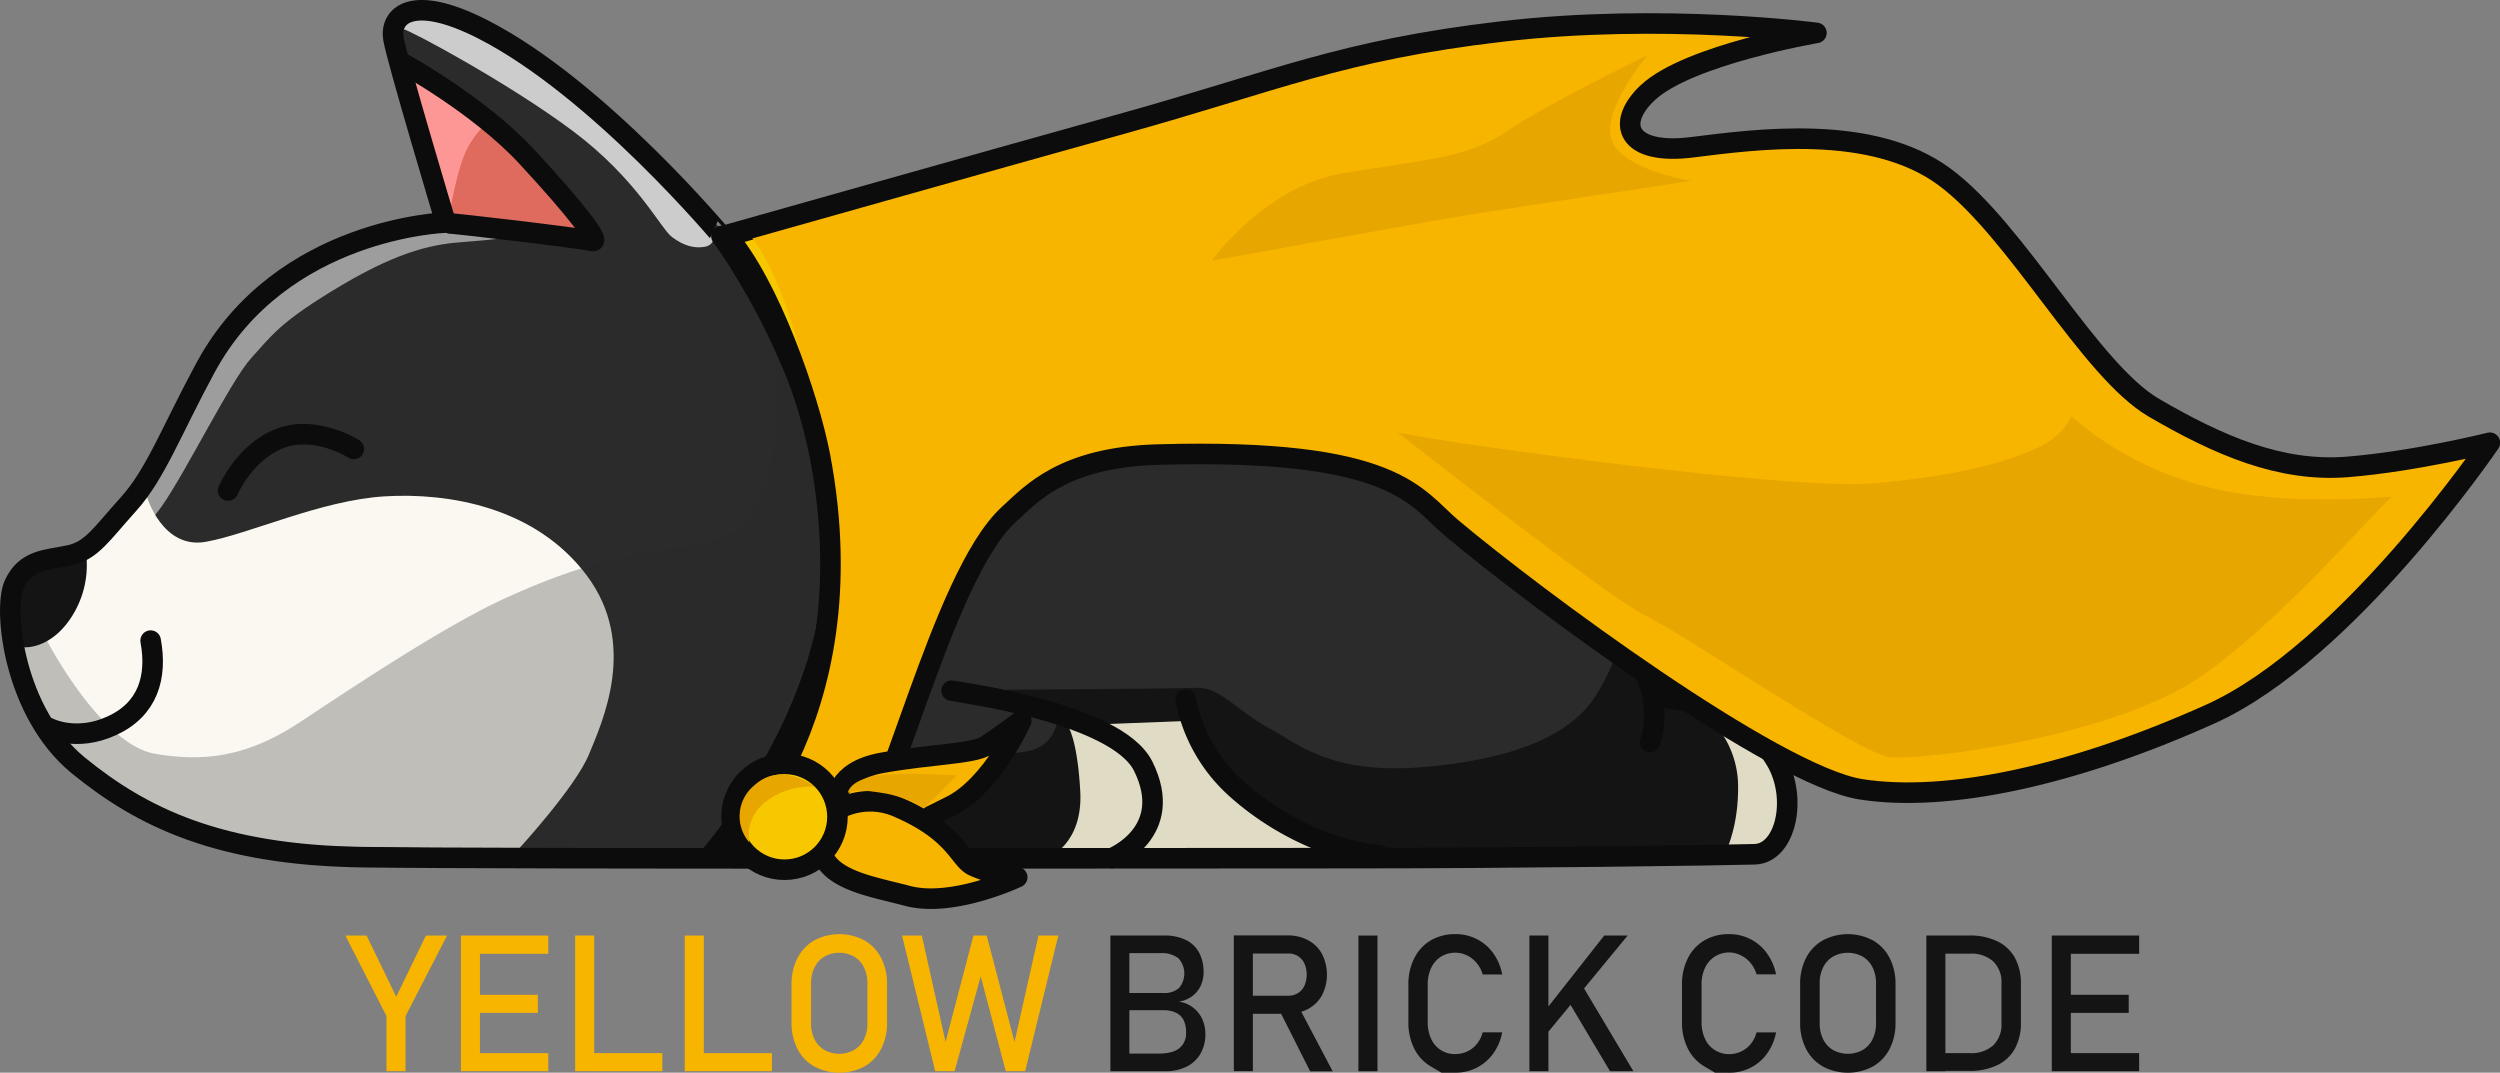 <svg xmlns="http://www.w3.org/2000/svg" viewBox="0 0 608.09 260.91"><rect x="0" y="0" width="608.09" height="260.91" fill="#808080" stroke="none"/><defs><style>.cls-1{isolation:isolate;}.cls-15,.cls-2{fill:#f8b500;}.cls-3{fill:#141414;}.cls-4{fill:#2b2b2b;}.cls-5{fill:#dfdbc4;}.cls-6{fill:#ccc;}.cls-7{fill:#e5e5e5;opacity:0.61;mix-blend-mode:screen;}.cls-17,.cls-8{fill:#f7c800;}.cls-9{fill:#fd9795;}.cls-10{fill:#de6b5e;}.cls-11{fill:#faf8f1;}.cls-12{fill:#282828;opacity:0.28;mix-blend-mode:multiply;}.cls-13{fill:none;}.cls-13,.cls-15,.cls-17{stroke:#0c0c0c;stroke-linecap:round;stroke-linejoin:round;stroke-width:5px;}.cls-14{fill:#c19c00;}.cls-16{fill:#e8a600;}</style></defs><title>Toto_sleep_newcape</title><g class="cls-1"><g id="Layer_2" data-name="Layer 2"><g id="Layer_4" data-name="Layer 4"><path class="cls-2" d="M98.64,247.15v13.41H94V247.15L84,227.55h5.16l7.22,14.9,7.22-14.9h5.15Z"/><path class="cls-2" d="M112.11,227.55h4.63v33h-4.63Zm2.25,0h19V232h-19Zm0,14.42h16.46v4.4H114.36Zm0,14.19h19v4.4h-19Z"/><path class="cls-2" d="M139.9,227.55h4.63v33H139.9Zm2.32,28.61h18.89v4.4H142.22Z"/><path class="cls-2" d="M166.56,227.55h4.63v33h-4.63Zm2.31,28.61h18.89v4.4H168.87Z"/><path class="cls-2" d="M198.05,259.4a10.31,10.31,0,0,1-4.08-4.27,13.62,13.62,0,0,1-1.44-6.39v-9.36A13.62,13.62,0,0,1,194,233a10.31,10.31,0,0,1,4.08-4.27,13,13,0,0,1,12.17,0,10.35,10.35,0,0,1,4.07,4.27,13.62,13.62,0,0,1,1.44,6.39v9.36a13.62,13.62,0,0,1-1.44,6.39,10.35,10.35,0,0,1-4.07,4.27,13,13,0,0,1-12.17,0Zm9.68-4a6.16,6.16,0,0,0,2.41-2.61,8.57,8.57,0,0,0,.85-3.92v-9.67a8.53,8.53,0,0,0-.85-3.91,6.24,6.24,0,0,0-2.41-2.62,7.5,7.5,0,0,0-7.2,0,6.22,6.22,0,0,0-2.4,2.62,8.53,8.53,0,0,0-.85,3.91v9.67a8.57,8.57,0,0,0,.85,3.92,6.13,6.13,0,0,0,2.4,2.61,7.5,7.5,0,0,0,7.2,0Z"/><path class="cls-2" d="M236.78,227.55H240l6.77,25.89,5.83-25.89h4.82l-8.06,33h-4.73l-6.08-23.06-6.36,23.06h-4.72l-8.06-33h4.81L230,253.44Z"/><path class="cls-3" d="M270.09,227.55h4.61v33h-4.61Zm2.73,28.72h8.94c2.35,0,4.06-.44,5.13-1.34a4.61,4.61,0,0,0,1.61-3.77v-.06a6.74,6.74,0,0,0-.57-2.89,4,4,0,0,0-1.83-1.85,7,7,0,0,0-3.2-.64H272.82v-4.18H282.9a5.49,5.49,0,0,0,3.87-1.21,5.48,5.48,0,0,0-.15-7.26,6.61,6.61,0,0,0-4.36-1.23h-9.44v-4.29H283.1a11.79,11.79,0,0,1,5.36,1.09,7.25,7.25,0,0,1,3.22,3.09,9.88,9.88,0,0,1,1.07,4.77,7.79,7.79,0,0,1-.66,3.19,6.57,6.57,0,0,1-2,2.54,7.56,7.56,0,0,1-3.35,1.42,7.26,7.26,0,0,1,3.45,1.42,7.35,7.35,0,0,1,2.23,2.8,8.67,8.67,0,0,1,.77,3.64v.06A9.28,9.28,0,0,1,292,256.3a7.93,7.93,0,0,1-3.38,3.15,11.27,11.27,0,0,1-5.13,1.11H272.82Z"/><path class="cls-3" d="M300.11,227.53h4.63v33h-4.63Zm2,14.67h11.26a4.37,4.37,0,0,0,2.34-.64,4.15,4.15,0,0,0,1.58-1.8,6.88,6.88,0,0,0,0-5.39,4.25,4.25,0,0,0-1.57-1.8,4.35,4.35,0,0,0-2.35-.64H302.13v-4.4h11.08a10.35,10.35,0,0,1,5,1.18,8.34,8.34,0,0,1,3.36,3.35,11.08,11.08,0,0,1,0,10,8.38,8.38,0,0,1-3.38,3.35,10.24,10.24,0,0,1-5,1.18H302.13Zm9,3.38,4.61-1,8.44,16h-5.49Z"/><path class="cls-3" d="M335.05,260.56h-4.63v-33h4.63Z"/><path class="cls-3" d="M350.6,260.91l-2.6-1.53a10.37,10.37,0,0,1-4-4.31,14,14,0,0,1-1.43-6.47v-9.06a14,14,0,0,1,1.43-6.47,10.54,10.54,0,0,1,4-4.33,11.7,11.7,0,0,1,6-1.53,11.34,11.34,0,0,1,5.22,1.22,11,11,0,0,1,4,3.44,12.87,12.87,0,0,1,2.17,5.15h-4.75a7.45,7.45,0,0,0-1.44-2.76,7,7,0,0,0-2.37-1.87,6.64,6.64,0,0,0-6.36.32,6.5,6.5,0,0,0-2.36,2.73,9.41,9.41,0,0,0-.84,4.1v9.06a9.46,9.46,0,0,0,.84,4.09,6.25,6.25,0,0,0,5.9,3.7,6.74,6.74,0,0,0,2.83-.62,6.53,6.53,0,0,0,2.36-1.81,7.29,7.29,0,0,0,1.44-2.86h4.75a12.88,12.88,0,0,1-2.18,5.15,11.17,11.17,0,0,1-9.2,4.66Z"/><path class="cls-3" d="M372,227.55h4.63v33H372Zm3.63,18.53,14.58-18.53h5.7l-21,25.48Zm5.5-3.13,3.65-3.39,12.52,21h-5.68Z"/><path class="cls-3" d="M417.15,260.91l-2.6-1.53a10.37,10.37,0,0,1-4-4.31,14,14,0,0,1-1.43-6.47v-9.06a14,14,0,0,1,1.43-6.47,10.54,10.54,0,0,1,4-4.33,11.7,11.7,0,0,1,6-1.53,11.34,11.34,0,0,1,5.22,1.22,11,11,0,0,1,4,3.44A12.87,12.87,0,0,1,432,237h-4.75a7.45,7.45,0,0,0-1.44-2.76,7,7,0,0,0-2.37-1.87,6.39,6.39,0,0,0-8.72,3.05,9.41,9.41,0,0,0-.84,4.1v9.06a9.46,9.46,0,0,0,.84,4.09,6.32,6.32,0,0,0,2.36,2.73,6.39,6.39,0,0,0,3.54,1,6.78,6.78,0,0,0,2.83-.62,6.53,6.53,0,0,0,2.36-1.81,7.29,7.29,0,0,0,1.44-2.86H432a12.88,12.88,0,0,1-2.18,5.15,11.17,11.17,0,0,1-9.2,4.66Z"/><path class="cls-3" d="M443.38,259.4a10.31,10.31,0,0,1-4.08-4.27,13.62,13.62,0,0,1-1.44-6.39v-9.36A13.62,13.62,0,0,1,439.3,233a10.31,10.31,0,0,1,4.08-4.27,13,13,0,0,1,12.17,0,10.35,10.35,0,0,1,4.07,4.27,13.62,13.62,0,0,1,1.44,6.39v9.36a13.62,13.62,0,0,1-1.44,6.39,10.35,10.35,0,0,1-4.07,4.27,13,13,0,0,1-12.17,0Zm9.68-4a6.16,6.16,0,0,0,2.41-2.61,8.57,8.57,0,0,0,.85-3.92v-9.67a8.53,8.53,0,0,0-.85-3.91,6.24,6.24,0,0,0-2.41-2.62,7.5,7.5,0,0,0-7.2,0,6.22,6.22,0,0,0-2.4,2.62,8.53,8.53,0,0,0-.85,3.91v9.67a8.57,8.57,0,0,0,.85,3.92,6.13,6.13,0,0,0,2.4,2.61,7.5,7.5,0,0,0,7.2,0Z"/><path class="cls-3" d="M468.56,227.55h4.63v33h-4.63Zm3.13,28.61h7.47a7.92,7.92,0,0,0,5.67-1.9,7,7,0,0,0,2-5.34V239.2a7,7,0,0,0-2-5.35,8,8,0,0,0-5.67-1.89h-7.47v-4.41H479a15.14,15.14,0,0,1,6.79,1.39,9.6,9.6,0,0,1,4.29,4,12.91,12.91,0,0,1,1.48,6.4v9.36a12.94,12.94,0,0,1-1.48,6.4,9.57,9.57,0,0,1-4.3,4,15.36,15.36,0,0,1-6.8,1.38h-7.31Z"/><path class="cls-3" d="M499.07,227.55h4.63v33h-4.63Zm2.25,0h19V232h-19Zm0,14.42h16.46v4.4H501.32Zm0,14.19h19v4.4h-19Z"/><path class="cls-4" d="M188.17,55.32c.71-.24,23.77-9.41,65.89-7.06s72,13.18,96.7,33.65,23.53,23.29,23.53,23.29,18.59,7.06,24.47,13.65,7.77,15.06,3.77,15.29-11.3.94-11.3.94,2.12,13.18,6.36,22.12S401.35,172,401.35,172l-86.12,29.89L201.12,191.79Z"/><path class="cls-3" d="M385.35,131.08s-4.94-4.47-.23-7.53,10.58-2.58,12-1.41,5.88,9.18,5.88,9.18Z"/><path class="cls-3" d="M208.41,184s16.71.95,28.47,0,14.82-.94,17.41-3.29,4-6.59,1.65-7.76-11.53-5.18-11.53-5.18,41.41-.24,46.82-.47,10.12,5.88,17.18,9.65,15.06,11.52,37.65,9.64,36.23-8,42.11-17.41S395,152,395,152l8.47,17.65s20.47.47,28.7,14.35,2.12,25.42-8.94,25.18-232.94-1.41-232-1.65S208.41,184,208.41,184Z"/><path class="cls-5" d="M254.76,208.73s8.71-3.29,8-16.24-3.06-16-3.06-16l29.89-1.17s5.88,14.35,13.41,19.53S324.88,208,324.88,208Z"/><path class="cls-4" d="M29.12,125c.47.23,18.11-35.77,28.7-47.53s32.71-21.89,39.3-22.83a90.41,90.41,0,0,1,11.52-.94S92.88,8.49,95.7,5s10.59-6.12,22.83.47,48.7,42.11,56,49.41S202.76,114.61,203,137.2s-17.18,54.59-21.41,60-8.24,11.06-15.77,12-91.06.71-110.59-4.23S7.47,173.44,3.94,164.73s1.88-20.47,1.88-20.47l10.12-8.94Z"/><path class="cls-6" d="M98.06,7.08c1.17,0,25.41,12.94,41.17,24.71s21.41,23.76,24.24,25.88,5.41,2.82,8,2.35,2.35-3.29,2.35-3.29L151.94,31.32,113.35,4.73,98.76,1.2Z"/><path class="cls-7" d="M19.47,140.49S33.12,132,39.23,123.32,56.17,92.49,61.12,87.08,67.94,78.38,83,69.44s23.29-10.12,29.88-10.59,11.76-1.18,11.76-1.18-18.58-3.76-27.52-2.12S65.59,67.79,57.82,77.44,36.41,119.32,29.12,125,15,136.26,15,136.26Z"/><path class="cls-8" d="M177.12,57.91l9.64-2.36a110.9,110.9,0,0,1,17.65,25.89c7.06,14.82,8.71,23.76,8.71,23.76L199.94,113S190.06,66.85,177.12,57.91Z"/><polygon class="cls-9" points="109.35 52.26 99.23 17.67 122.29 32.97 109.35 52.26"/><path class="cls-10" d="M109.35,52.26a84.2,84.2,0,0,1,3.06-13.18,22.11,22.11,0,0,1,6.82-9.88l22.83,27.06Z"/><path class="cls-11" d="M35.7,120.73s3.77,12.94,14.36,11.06,28-10.12,43.53-11.06,36.7,2.59,49.17,19.29,3.77,35.53.47,43.53-17.17,23.06-17.17,23.06l-62.83-.94-21.88-6.12L14.76,182.14,5.35,167.32,2.76,152l1.18-12.7L15,136.26,27.94,125Z"/><path class="cls-12" d="M10.29,153.44c0,.7,13.88,27.53,27.3,29.88s23.76,0,35.53-7.77,34.58-23.06,49.41-29.88,26.11-9.88,35.06-11.29,20-2.59,23.76-7.77,8-13.41,7.77-30.59a77.85,77.85,0,0,0-1.65-16.23s18.35,36.47,15.53,56.7-26.59,73.89-36,73.18-90.12,0-106.83-4S15.47,183.79,8.41,172s-5.65-16.94-5.65-16.94Z"/><path class="cls-3" d="M4.88,157.2c.54.52,7.29.94,12.47-7.06a23.22,23.22,0,0,0,3.53-16s-10.82,2.35-13.65,4.47S-1.47,151.08,4.88,157.2Z"/><path class="cls-5" d="M414.06,173.2a23.28,23.28,0,0,1,8.7,17.41c.24,11.3-3.53,17.65-3.53,17.65s11.53,0,14.36-4.94,2.11-14.83-2.59-20.94S414.06,173.2,414.06,173.2Z"/><path class="cls-6" d="M193.59,62.85s12.7-7.06,68.23-5.88,95.53,35.29,95.53,35.29S323.23,54.14,275.94,49.2,190.29,56,190.29,56Z"/><path class="cls-13" d="M188.17,55.32s28.47,36.94,30.12,78.35-27.76,73.88-27.76,73.88"/><path class="cls-13" d="M172.88,208s31.53-35.76,30.12-75.76-27.53-74.82-27.53-74.82"/><path class="cls-13" d="M108.41,54.14S68.41,55.32,50,89.41c-8.33,15.38-12.15,25.91-18.74,33.2s-8.94,11.3-14.35,12.47S6.29,136,3.47,142.14s0,31.3,15.53,44S53.35,208,88.17,208.49s201.89.24,241,.24,90.11-.71,97.64-.94,10.57-13.65,5.18-22.82c-8.71-14.83-29.65-15.53-29.65-15.53s-5.65-14.83-7.29-21.18-5.65-17.18-5.65-17.18,8.24,3.3,12.24,2.59,1.17-10.35-4.71-16.47-24.94-12.71-24.94-12.71S344.64,60,280.17,51.32s-104.23,6.59-104.23,6.59S145.59,21.44,117.35,7.08C99.89-1.79,94.76,4,95.7,9.44S108.41,54.14,108.41,54.14Z"/><path class="cls-13" d="M97.82,15.32s18.59,10.12,30.35,22.82,18.36,21.18,15.77,20.47-35.06-4.47-34.35-4.23"/><path class="cls-13" d="M55.47,119.32s4-9.41,12.7-12.71,17.89,2.59,17.89,2.59"/><path class="cls-13" d="M11.7,177s6.67,3.6,15.53-.48c8.71-4,11.06-11.76,9.41-20.7"/><path class="cls-13" d="M231.47,168c.7.24,40,5.18,46.59,18.36,8,16.09-7.53,22.35-7.53,22.35"/><path class="cls-13" d="M288.41,170.14a39,39,0,0,0,12,21.41c10.35,9.42,24,15.53,35.06,16.47"/><path class="cls-13" d="M401.35,180.49s2.12-4.47.24-13.41"/><path class="cls-14" d="M246.41,77.91S265.47,98,292.29,100.49c35.21,3.25,72-13.41,72-13.41s-64.23-29.29-83.29-30S246.41,77.91,246.41,77.91Z"/><path class="cls-2" d="M181.82,56.49s68.3-19.75,94.47-27.29c39.18-11.29,50.09-17.31,89.3-21.88s76.23.7,76.23.7-46.18,6.54-45.53,17.65-1.52,12.5,14.16,10.54,43.78-5.88,61.43,7.19,35.28,47,51,56.19,30.71,15.68,47,14.38,34.64-5.88,34.64-5.88-34.64,51-68,66-64,21.56-85,18.29S384,151.87,362.76,136c-23.29-17.41-29.83-24.75-52.7-25.41s-45.36-1-56.71,7.3c-24.47,17.88-34.41,84.23-43.41,90.23-2.12,1.41-34.94,1.06-34.94,1.06s38.23-30,25.88-95.29C198.19,99.69,192.28,68.26,181.82,56.49Z"/><path class="cls-13" d="M176.64,57.2s69.53-19.65,95.77-26.94c38.12-10.59,53.62-18,92.82-22.59S441.82,8,441.82,8s-31.06,5.3-40.94,14.47c-8.15,7.58-5.05,15.32,10.63,13.36S455.29,30,472.94,43s35.28,47.05,51,56.2,30.72,15.68,47.05,14.37,34.64-5.88,34.64-5.88-34.64,51-68,66-64,21.57-84.95,18.3-79.3-46.51-99.56-63.54c-8.83-7.41-13.42-19.52-71.53-17.88-22.87.65-30.59,9.41-36.24,14.59-16.57,15.19-29.59,76.12-38.59,82.12-2.12,1.41-31.76,1.17-31.76,1.17s36.82-32.11,24.47-97.41C196.78,96.87,187.1,69,176.64,57.2Z"/><path class="cls-15" d="M203.59,195.08s-.71-7.41,10.94-9.53,22.23-2.11,25.41-4.23,8.47-6,8.47-6-7.06,15.88-17.29,20.82S208.88,209.2,203.59,195.08Z"/><path class="cls-15" d="M200.54,199.17a16.65,16.65,0,0,1,18.22-2.68c13.77,6,14.54,12.51,18,14.12a32.64,32.64,0,0,0,10.66,2.77s-15.7,7.45-26.68,4.53S195.36,213.33,200.54,199.17Z"/><path class="cls-16" d="M294.78,63.4s12.74-18,31.69-21.23,30.39-3.6,39.86-10.13,34.55-18.72,34.55-18.72-11.62,13.47-8.82,20.82S411.47,44,411.47,44s-39.91,6-54.28,8.28S297.4,63.08,294.78,63.4Z"/><path class="cls-16" d="M339.82,105.08c.65,1,93.83,14.42,116.05,12.46s33-5.56,39.53-8.5,8.5-7.84,8.5-7.84,11.43,11.43,32,17,47.71,2.29,46.07,2.61-28,31.67-48,44.64c-21.88,14.11-67,19.68-74.47,18.7S410,154.48,400.53,149.91,339.82,105.08,339.82,105.08Z"/><circle class="cls-17" cx="190.82" cy="198.67" r="12.88"/><path class="cls-16" d="M182.23,204.88a10.25,10.25,0,0,1,4.06-9.89,17.55,17.55,0,0,1,11.83-3.61s-8-6.53-14.74-.27A9.72,9.72,0,0,0,182.23,204.88Z"/><path class="cls-16" d="M206.23,192.88s.18-2.83,6.27-4.06,19.94-.18,20.2-.27-8,8.12-8,8.12a26.47,26.47,0,0,0-9.08-3.62C210.56,192.17,207.56,192,206.23,192.88Z"/></g></g></g></svg>